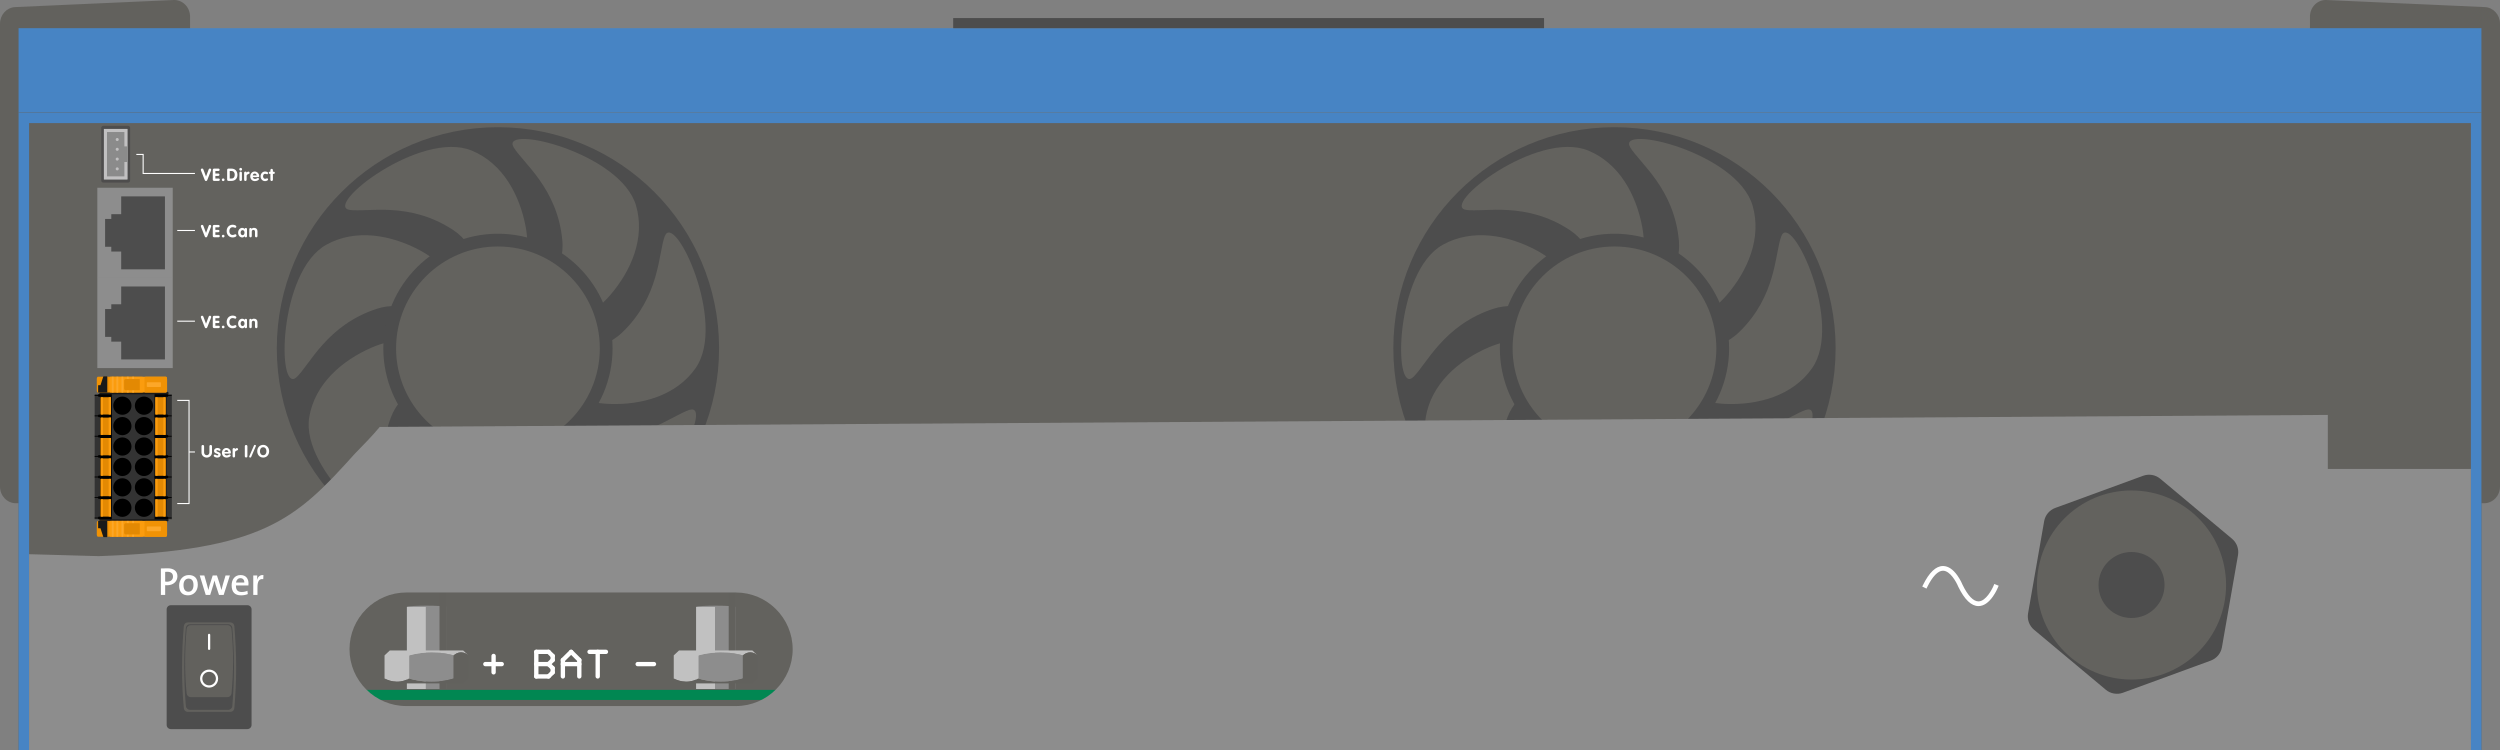<?xml version="1.0" encoding="UTF-8"?>
<!DOCTYPE svg PUBLIC "-//W3C//DTD SVG 1.1//EN" "http://www.w3.org/Graphics/SVG/1.1/DTD/svg11.dtd">
<!-- Creator: CorelDRAW 2021 (64-Bit) -->
<svg xmlns="http://www.w3.org/2000/svg" xml:space="preserve" width="176.33mm" height="52.923mm" version="1.1" style="shape-rendering:geometricPrecision; text-rendering:geometricPrecision; image-rendering:optimizeQuality; fill-rule:evenodd; clip-rule:evenodd"
viewBox="0 0 16902.09 5072.9"
 xmlns:xlink="http://www.w3.org/1999/xlink"
 xmlns:xodm="http://www.corel.com/coreldraw/odm/2003">
 <rect x="0" y="0" width="16902.09" height="5072.9" fill="#808080" stroke="none"/>
 <defs>
  <style type="text/css">
   <![CDATA[
    .fil16 {fill:black}
    .fil10 {fill:#1A1A1A}
    .fil15 {fill:#333333}
    .fil5 {fill:#4D4D4D}
    .fil20 {fill:#62615D}
    .fil4 {fill:#8D8D8D}
    .fil19 {fill:#C1C1C1}
    .fil14 {fill:#E38903}
    .fil11 {fill:#F09205}
    .fil12 {fill:#FB9C0E}
    .fil13 {fill:#FCA729}
    .fil18 {fill:#018752;fill-rule:nonzero}
    .fil1 {fill:#4784C4;fill-rule:nonzero}
    .fil3 {fill:#4D4D4D;fill-rule:nonzero}
    .fil6 {fill:#4E4D4D;fill-rule:nonzero}
    .fil0 {fill:#62615D;fill-rule:nonzero}
    .fil2 {fill:#63625E;fill-rule:nonzero}
    .fil7 {fill:#8B8B8B;fill-rule:nonzero}
    .fil21 {fill:#8D8D8D;fill-rule:nonzero}
    .fil8 {fill:#C1C0C1;fill-rule:nonzero}
    .fil9 {fill:white;fill-rule:nonzero}
    .fil17 {fill:white;fill-rule:nonzero}
    .fil22 {fill:white;fill-rule:nonzero}
   ]]>
  </style>
 </defs>
 <g id="__x0023_Layer_x0020_2">
  <g id="_2833627146320">
   <path class="fil0" d="M16799.55 47.9l-1070.68 -47.79c-60.89,-2.71 -111.66,48.22 -111.66,112.03l0 3178.02c0,61.92 47.95,112.12 107.1,112.12l1070.69 0c59.14,0 107.09,-50.2 107.09,-112.12l0 -3130.22c0,-60.07 -45.21,-109.47 -102.54,-112.03z"/>
   <path class="fil0" d="M102.54 47.9l1070.69 -47.79c60.88,-2.71 111.66,48.22 111.66,112.03l0 3178.02c0,61.92 -47.96,112.12 -107.1,112.12l-1070.69 0c-59.15,0 -107.1,-50.2 -107.1,-112.12l0 -3130.22c0,-60.07 45.21,-109.47 102.54,-112.03z"/>
  </g>
  <polygon class="fil1" points="16776.51,190.57 125.59,190.57 125.59,761.22 16776.51,761.22 "/>
  <g id="_2833627148240">
   <polygon class="fil2" points="16776.51,761.22 125.59,761.22 125.59,5072.9 16776.51,5072.9 "/>
   <path class="fil1" d="M16705.49 832.24l0 4169.64 -16508.88 0 0 -4169.64 16508.88 0zm71.02 -71.02l0 0 -16650.92 0 0 4311.68 16650.92 0 0 -4311.68z"/>
  </g>
  <g id="_2833627147904">
   <path class="fil3" d="M4861.67 2355.11c0,-825.75 -669.41,-1495.16 -1495.16,-1495.16 -825.76,0 -1495.17,669.41 -1495.17,1495.16 0,825.76 669.41,1495.16 1495.17,1495.16 825.75,0 1495.16,-669.4 1495.16,-1495.16z"/>
   <g>
    <path class="fil2" d="M3189.5 1018.07c209.95,86.4 323.91,299.7 364.49,515.24 59.85,317.99 -107.18,809.44 -195.26,823.92 -91.5,15.04 15.28,-597.38 -293.69,-801.36 -297.47,-196.39 -578.14,-119.67 -700.07,-136.61 -182.62,-25.36 477.84,-543.87 824.52,-401.19z"/>
   </g>
   <g>
    <path class="fil2" d="M2206.22 1654.59c198.46,-110.27 436.27,-66.38 630.08,36.29 285.93,151.46 566.02,588.46 522.43,666.35 -45.28,80.92 -457.52,-384.4 -809.64,-270.02 -339.01,110.13 -454.03,377.39 -543.29,462.16 -133.7,126.96 -127.3,-712.69 200.41,-894.79z"/>
   </g>
   <g>
    <path class="fil2" d="M2090.8 2820.21c37.52,-223.92 220.12,-382.48 421.22,-470 296.7,-129.12 812.99,-75.63 846.7,7.02 35.03,85.86 -585.8,118.04 -715.91,464.65 -125.27,333.71 11.97,590.27 22.6,712.91 15.9,183.69 -636.57,-344.83 -574.62,-714.58z"/>
   </g>
   <g>
    <path class="fil2" d="M2930.17 3637.2c-151.67,-168.94 -161.79,-410.57 -104.83,-622.36 84.04,-312.48 447.76,-682.78 533.39,-657.61 88.97,26.15 -272.95,531.59 -83.09,849.43 182.8,306.01 468.96,358.66 571.47,426.82 153.53,102.09 -666.5,282.69 -916.95,3.72z"/>
   </g>
   <g>
    <path class="fil2" d="M4092.25 3490.35c-226.65,13.25 -421.88,-129.49 -551.94,-306.07 -191.9,-260.53 -254.65,-775.78 -181.58,-827.04 75.92,-53.26 245.44,544.85 612.31,594.57 353.22,47.87 572.8,-143.02 690,-180.67 175.54,-56.38 -194.54,697.33 -568.79,719.22z"/>
   </g>
   <g>
    <path class="fil2" d="M4701.97 2490.23c-130.96,185.46 -364.27,249.1 -583.42,240.69 -323.34,-12.4 -765.3,-284.6 -759.82,-373.69 5.69,-92.56 579,147.82 846.62,-108.01 257.66,-246.31 245.32,-537.02 288.96,-652.11 65.36,-172.4 423.91,586.87 207.66,893.12z"/>
   </g>
   <g>
    <path class="fil2" d="M4300.22 1389.97c63.35,218.01 -32.36,440.1 -175.58,606.2 -211.3,245.06 -699.67,420.89 -765.91,361.06 -68.81,-62.16 476.57,-360.52 443.41,-729.25 -31.93,-355.02 -266.9,-526.63 -329.68,-632.51 -94.03,-158.59 723.15,34.49 827.75,394.5z"/>
   </g>
   <g>
    <path class="fil2" d="M4098.35 2355.11c0,-404.18 -327.66,-731.84 -731.84,-731.84 -404.19,0 -731.85,327.66 -731.85,731.84 0,404.19 327.66,731.84 731.85,731.84 404.18,0 731.84,-327.65 731.84,-731.84z"/>
    <path class="fil3" d="M3366.5 3130.08c-427.31,0 -774.96,-347.65 -774.96,-774.97 0,-427.31 347.65,-774.96 774.96,-774.96 427.32,0 774.97,347.65 774.97,774.96 0,427.32 -347.65,774.97 -774.97,774.97zm0 -1463.68l0 0c-379.76,0 -688.72,308.96 -688.72,688.72 0,379.77 308.96,688.73 688.72,688.73 379.77,0 688.73,-308.96 688.73,-688.73 0,-379.76 -308.96,-688.72 -688.73,-688.72z"/>
   </g>
  </g>
  <g id="_2833627153040">
   <path class="fil3" d="M12410.36 2355.11c0,-825.75 -669.4,-1495.16 -1495.16,-1495.16 -825.75,0 -1495.16,669.41 -1495.16,1495.16 0,825.76 669.41,1495.16 1495.16,1495.16 825.76,0 1495.16,-669.4 1495.16,-1495.16z"/>
   <g>
    <path class="fil2" d="M10738.21 1018.07c209.95,86.4 323.91,299.7 364.48,515.24 59.85,317.99 -107.18,809.44 -195.25,823.92 -91.5,15.04 15.27,-597.38 -293.7,-801.36 -297.47,-196.39 -578.14,-119.67 -700.06,-136.61 -182.62,-25.36 477.83,-543.87 824.52,-401.19z"/>
   </g>
   <g>
    <path class="fil2" d="M9754.92 1654.59c198.46,-110.27 436.27,-66.38 630.08,36.29 285.94,151.46 566.02,588.46 522.44,666.35 -45.29,80.92 -457.52,-384.4 -809.65,-270.02 -339.01,110.13 -454.03,377.39 -543.28,462.16 -133.7,126.96 -127.3,-712.69 200.4,-894.79z"/>
   </g>
   <g>
    <path class="fil2" d="M9639.51 2820.21c37.52,-223.92 220.11,-382.48 421.21,-470 296.7,-129.12 812.99,-75.63 846.71,7.02 35.03,85.86 -585.8,118.04 -715.91,464.65 -125.27,333.71 11.97,590.27 22.59,712.91 15.91,183.69 -636.57,-344.83 -574.61,-714.58z"/>
   </g>
   <g>
    <path class="fil2" d="M10478.87 3637.2c-151.67,-168.94 -161.8,-410.57 -104.84,-622.36 84.05,-312.48 447.77,-682.78 533.4,-657.61 88.96,26.15 -272.96,531.59 -83.09,849.43 182.8,306.01 468.96,358.66 571.46,426.82 153.54,102.09 -666.49,282.69 -916.94,3.72z"/>
   </g>
   <g>
    <path class="fil2" d="M11640.95 3490.35c-226.65,13.25 -421.87,-129.49 -551.94,-306.07 -191.9,-260.53 -254.64,-775.78 -181.57,-827.04 75.91,-53.26 245.43,544.85 612.3,594.57 353.22,47.87 572.81,-143.02 690,-180.67 175.55,-56.38 -194.53,697.33 -568.79,719.22z"/>
   </g>
   <g>
    <path class="fil2" d="M12250.68 2490.23c-130.96,185.46 -364.27,249.1 -583.43,240.69 -323.34,-12.4 -765.29,-284.6 -759.81,-373.69 5.69,-92.56 579,147.82 846.62,-108.01 257.66,-246.31 245.32,-537.02 288.95,-652.11 65.37,-172.4 423.92,586.87 207.67,893.12z"/>
   </g>
   <g>
    <path class="fil2" d="M11848.91 1389.97c63.35,218.01 -32.36,440.1 -175.58,606.2 -211.29,245.06 -699.66,420.89 -765.9,361.06 -68.81,-62.16 476.57,-360.52 443.4,-729.25 -31.92,-355.02 -266.9,-526.63 -329.67,-632.51 -94.03,-158.59 723.14,34.49 827.74,394.5z"/>
   </g>
   <g>
    <path class="fil2" d="M11647.04 2355.11c0,-404.18 -327.65,-731.84 -731.84,-731.84 -404.18,0 -731.84,327.66 -731.84,731.84 0,404.19 327.66,731.84 731.84,731.84 404.19,0 731.84,-327.65 731.84,-731.84z"/>
    <path class="fil3" d="M10915.2 3130.08c-427.32,0 -774.97,-347.65 -774.97,-774.97 0,-427.31 347.65,-774.96 774.97,-774.96 427.32,0 774.97,347.65 774.97,774.96 0,427.32 -347.65,774.97 -774.97,774.97zm0 -1463.68l0 0c-379.77,0 -688.73,308.96 -688.73,688.72 0,379.77 308.96,688.73 688.73,688.73 379.77,0 688.73,-308.96 688.73,-688.73 0,-379.76 -308.96,-688.72 -688.73,-688.72z"/>
   </g>
  </g>
  <polygon class="fil3" points="10439.03,190.57 6444.33,190.57 6444.33,122.09 10439.03,122.09 "/>
  <g id="_2833627157216">
   <g>
    <g>
     <polygon class="fil4" points="657.97,1878.44 1167.78,1878.44 1167.78,2488.5 657.97,2488.5 "/>
     <polygon class="fil5" points="819.38,2057.14 752.39,2057.14 752.39,2089.35 710.53,2089.35 710.53,2277.59 752.39,2277.59 752.39,2309.79 819.38,2309.79 819.38,2430.07 1115.21,2430.07 1115.21,1936.86 819.38,1936.86 "/>
    </g>
    <g>
     <polygon class="fil4" points="657.97,1269.27 1167.78,1269.27 1167.78,1879.32 657.97,1879.32 "/>
     <polygon class="fil5" points="819.38,1447.96 752.39,1447.96 752.39,1480.17 710.53,1480.17 710.53,1668.42 752.39,1668.42 752.39,1700.63 819.38,1700.63 819.38,1820.9 1115.21,1820.9 1115.21,1327.68 819.38,1327.68 "/>
    </g>
   </g>
   <g>
    <path class="fil6" d="M684.34 1220.15l0 -355.37c0,-7.89 6.4,-14.29 14.3,-14.29l167.01 0c7.89,0 14.29,6.4 14.29,14.29l0 355.37c0,7.9 -6.4,14.3 -14.29,14.3l-167.01 0c-7.9,0 -14.3,-6.4 -14.3,-14.3z"/>
    <g>
     <g>
      <polygon class="fil7" points="702.55,1213.19 702.55,871.75 861.73,871.75 861.73,1213.19 "/>
      <path class="fil8" d="M840.96 1192.42l-117.65 0 0 -299.91 117.65 0 0 299.91zm20.77 20.76l0 0 0 -341.43 -159.19 0 0 341.43 159.19 0z"/>
     </g>
     <polygon class="fil7" points="827.12,1095.25 827.12,989.7 861.73,989.7 861.73,1095.25 "/>
     <g>
      <path class="fil8" d="M792.52 953.65c-5.73,0 -10.38,-4.65 -10.38,-10.38 0,-5.73 4.65,-10.38 10.38,-10.38 5.73,0 10.38,4.65 10.38,10.38 0,5.73 -4.65,10.38 -10.38,10.38z"/>
      <path class="fil8" d="M792.52 1019.79c-5.73,0 -10.38,-4.65 -10.38,-10.39 0,-5.73 4.65,-10.38 10.38,-10.38 5.73,0 10.38,4.65 10.38,10.38 0,5.74 -4.65,10.39 -10.38,10.39z"/>
      <path class="fil8" d="M792.52 1085.92c-5.73,0 -10.38,-4.65 -10.38,-10.38 0,-5.73 4.65,-10.38 10.38,-10.38 5.73,0 10.38,4.65 10.38,10.38 0,5.73 -4.65,10.38 -10.38,10.38z"/>
      <path class="fil8" d="M792.52 1152.05c-5.73,0 -10.38,-4.65 -10.38,-10.38 0,-5.73 4.65,-10.38 10.38,-10.38 5.73,0 10.38,4.65 10.38,10.38 0,5.73 -4.65,10.38 -10.38,10.38z"/>
     </g>
    </g>
   </g>
   <g>
    <g>
     <path class="fil9" d="M1358.59 1151.91c-0.59,-1.51 -0.83,-2.68 -0.83,-4.32 0,-4.91 4.33,-8.41 9.01,-8.41 3.97,0 6.42,2.55 7.95,5.72l18.14 48.64 18.12 -48.64c1.5,-3.17 3.97,-5.72 7.95,-5.72 4.67,0 8.99,3.5 8.99,8.41 0,1.64 -0.23,2.81 -0.81,4.32l-25.59 65.12c-1.53,3.74 -3.52,6.78 -8.65,6.78 -5.17,0 -7.14,-3.04 -8.67,-6.78l-25.58 -65.12z"/>
     <path class="fil9" d="M1438.52 1150.05c0,-5.85 2.93,-10.18 9.12,-10.18l29.01 0c5.61,0 8.3,3.98 8.3,8.07 0,3.98 -2.8,8.07 -8.3,8.07l-20.57 0 0 17.06 19.16 0c5.73,0 8.54,3.98 8.54,8.07 0,3.96 -2.91,8.05 -8.54,8.05l-19.16 0 0 17.78 21.62 0c5.63,0 8.31,3.97 8.31,8.06 0,3.98 -2.81,8.07 -8.31,8.07l-30.15 0c-5.17,0 -9.02,-3.5 -9.02,-8.77l0 -64.29z"/>
     <path class="fil9" d="M1508.89 1206.27c5.01,0 9.11,4.09 9.11,9.12 0,5.03 -4.09,9.12 -9.11,9.12 -5.02,0 -9.12,-4.08 -9.12,-9.12 0,-5.02 4.09,-9.12 9.12,-9.12z"/>
     <path class="fil9" d="M1535.66 1148.88c0,-5.39 3.75,-9 9.01,-9l19.4 0c26.19,0 41.15,16.83 41.15,42.79 0,24.55 -15.9,40.43 -39.98,40.43l-20.35 0c-3.85,0 -9.23,-2.09 -9.23,-8.77l0 -65.45zm17.54 58.1l0 0 11.81 0c15.07,0 21.97,-11.1 21.97,-25.13 0,-14.97 -7.01,-25.84 -23.15,-25.84l-10.63 0 0 50.98z"/>
     <path class="fil9" d="M1636.63 1144.19c0,5.26 -4.2,9.72 -9.45,9.72 -5.04,0 -9.48,-4.56 -9.48,-9.72 0,-4.79 4.44,-9.24 9.48,-9.24 5.01,0 9.45,4.33 9.45,9.24zm-17.88 25.37l0 0c0,-5.61 3.52,-9.35 8.43,-9.35 4.9,0 8.41,3.74 8.41,9.35l0 44.89c0,5.63 -3.51,9.35 -8.41,9.35 -4.91,0 -8.43,-3.72 -8.43,-9.35l0 -44.89z"/>
     <path class="fil9" d="M1650.54 1168.63c0,-5.61 4.44,-8.43 8.65,-8.43 4.46,0 8.18,1.65 8.18,7.02l0.24 0c3.15,-4.68 6.56,-7.02 11.81,-7.02 4.1,0 8.2,2.91 8.2,9 0,5.51 -5.04,5.85 -10.06,8.19 -5.03,2.34 -10.18,4.55 -10.18,11.23l0 25.83c0,5.61 -3.5,9.35 -8.41,9.35 -4.91,0 -8.42,-3.74 -8.42,-9.35l0 -45.83z"/>
     <path class="fil9" d="M1709.1 1197.63c1.17,8.29 8.07,12.14 15.9,12.14 8.65,0 14.62,-6.78 19.05,-6.78 3.63,0 6.92,3.61 6.92,7.25 0,7.25 -14.97,14.26 -27.48,14.26 -18.94,0 -31.57,-13.8 -31.57,-32.39 0,-17.06 12.39,-32.6 30.17,-32.6 18.25,0 30.28,16.6 30.28,30.64 0,5.01 -2.21,7.48 -7.36,7.48l-35.9 0zm26.42 -11.23l0 0c-0.92,-7.35 -5.59,-12.86 -13.44,-12.86 -7.48,0 -12.51,5.74 -13.32,12.86l26.76 0z"/>
     <path class="fil9" d="M1806.02 1178.22c-4.22,0 -7.95,-3.27 -13.32,-3.27 -9.6,0 -14.15,8.52 -14.15,17.17 0,8.31 5.02,16.96 14.15,16.96 4.22,0 10.52,-3.5 12.49,-3.5 4,0 7.26,3.4 7.26,7.36 0,8.65 -14.49,11.57 -20.58,11.57 -18.12,0 -30.16,-14.85 -30.16,-32.39 0,-17.06 12.38,-32.6 30.16,-32.6 6.68,0 20.58,2.44 20.58,10.63 0,3.51 -2.46,8.07 -6.42,8.07z"/>
     <path class="fil9" d="M1828.2 1175.65l-3.74 0c-4.55,0 -7.36,-2.81 -7.36,-7.37 0,-4.2 3.16,-7.36 7.36,-7.36l3.74 0 0 -10.06c0,-5.6 3.52,-9.36 8.43,-9.36 4.91,0 8.41,3.76 8.41,9.36l0 10.06 4.81 0c4.32,0 8.05,1.97 8.05,7.36 0,5.26 -3.73,7.37 -8.05,7.37l-4.81 0 0 38.81c0,5.61 -3.5,9.35 -8.41,9.35 -4.91,0 -8.43,-3.74 -8.43,-9.35l0 -38.81z"/>
     <path class="fil9" d="M1358.58 1532.84c-0.59,-1.51 -0.83,-2.68 -0.83,-4.33 0,-4.91 4.33,-8.41 9.01,-8.41 3.97,0 6.43,2.56 7.95,5.72l18.14 48.65 18.12 -48.65c1.5,-3.16 3.97,-5.72 7.95,-5.72 4.67,0 9,3.5 9,8.41 0,1.65 -0.24,2.82 -0.81,4.33l-25.6 65.11c-1.53,3.74 -3.52,6.78 -8.65,6.78 -5.16,0 -7.14,-3.04 -8.67,-6.78l-25.58 -65.11z"/>
     <path class="fil9" d="M1438.52 1530.97c0,-5.85 2.92,-10.18 9.11,-10.18l29.01 0c5.61,0 8.31,3.98 8.31,8.07 0,3.98 -2.8,8.07 -8.31,8.07l-20.57 0 0 17.06 19.16 0c5.73,0 8.55,3.98 8.55,8.07 0,3.97 -2.92,8.06 -8.55,8.06l-19.16 0 0 17.78 21.62 0c5.62,0 8.31,3.96 8.31,8.05 0,3.98 -2.82,8.07 -8.31,8.07l-30.16 0c-5.16,0 -9.01,-3.5 -9.01,-8.77l0 -64.29z"/>
     <path class="fil9" d="M1508.88 1587.21c5.02,0 9.11,4.08 9.11,9.11 0,5.03 -4.08,9.13 -9.11,9.13 -5.02,0 -9.11,-4.09 -9.11,-9.13 0,-5.02 4.08,-9.11 9.11,-9.11z"/>
     <path class="fil9" d="M1572.59 1519.4c8.53,0 25.13,2.8 25.13,13.08 0,4.21 -2.92,7.83 -7.25,7.83 -4.78,0 -8.07,-4.09 -17.89,-4.09 -14.49,0 -21.97,12.28 -21.97,26.54 0,13.91 7.6,25.84 21.97,25.84 9.82,0 13.79,-4.92 18.59,-4.92 5.26,0 7.72,5.25 7.72,7.96 0,11.22 -17.66,13.79 -26.3,13.79 -23.72,0 -40.2,-18.83 -40.2,-43.02 0,-24.33 16.36,-43.02 40.2,-43.02z"/>
     <path class="fil9" d="M1669.97 1593.76c0,4.32 0,10.98 -8.07,10.98 -4.91,0 -6.89,-2.7 -8.05,-7.13 -4.33,5.13 -9.6,7.83 -16.03,7.83 -15.79,0 -27.84,-13.44 -27.84,-32.39 0,-18.47 12.39,-32.6 27.84,-32.6 6.18,0 12.27,2.43 16.03,7.71 0.46,-4.11 3.96,-7.02 8.05,-7.02 8.07,0 8.07,6.66 8.07,10.99l0 41.62zm-29.82 -3.75l0 0c8.77,0 12.99,-8.89 12.99,-16.96 0,-8.05 -4.08,-17.18 -12.99,-17.18 -9.22,0 -13.31,9.13 -13.31,17.18 0,8.07 4.21,16.96 13.31,16.96z"/>
     <path class="fil9" d="M1685.38 1550.5c0,-5.61 3.52,-9.36 8.43,-9.36 4.31,0 7.12,2.34 7.7,6.19 3.29,-4.55 8.31,-6.89 16.27,-6.89 13.2,0 23.02,8.43 23.02,22.68l0 32.26c0,5.62 -3.51,9.35 -8.42,9.35 -4.91,0 -8.43,-3.73 -8.43,-9.35l0 -29.35c0,-7.82 -4.89,-11.58 -10.98,-11.58 -6.9,0 -10.76,5.05 -10.76,11.58l0 29.35c0,5.62 -3.51,9.35 -8.41,9.35 -4.91,0 -8.43,-3.73 -8.43,-9.35l0 -44.89z"/>
     <path class="fil9" d="M1358.58 2147.07c-0.59,-1.51 -0.83,-2.68 -0.83,-4.33 0,-4.9 4.33,-8.41 9.01,-8.41 3.97,0 6.43,2.56 7.95,5.72l18.14 48.65 18.12 -48.65c1.5,-3.16 3.97,-5.72 7.95,-5.72 4.67,0 9,3.51 9,8.41 0,1.65 -0.24,2.82 -0.81,4.33l-25.6 65.11c-1.53,3.75 -3.52,6.78 -8.65,6.78 -5.16,0 -7.14,-3.03 -8.67,-6.78l-25.58 -65.11z"/>
     <path class="fil9" d="M1438.52 2145.2c0,-5.85 2.92,-10.17 9.11,-10.17l29.01 0c5.61,0 8.31,3.98 8.31,8.06 0,3.99 -2.8,8.07 -8.31,8.07l-20.57 0 0 17.07 19.16 0c5.73,0 8.55,3.98 8.55,8.07 0,3.96 -2.92,8.05 -8.55,8.05l-19.16 0 0 17.78 21.62 0c5.62,0 8.31,3.97 8.31,8.06 0,3.98 -2.82,8.06 -8.31,8.06l-30.16 0c-5.16,0 -9.01,-3.5 -9.01,-8.77l0 -64.29z"/>
     <path class="fil9" d="M1508.88 2201.44c5.02,0 9.11,4.09 9.11,9.11 0,5.03 -4.08,9.13 -9.11,9.13 -5.02,0 -9.11,-4.09 -9.11,-9.13 0,-5.01 4.08,-9.11 9.11,-9.11z"/>
     <path class="fil9" d="M1572.59 2133.63c8.53,0 25.13,2.8 25.13,13.09 0,4.2 -2.92,7.82 -7.25,7.82 -4.78,0 -8.07,-4.08 -17.89,-4.08 -14.49,0 -21.97,12.27 -21.97,26.54 0,13.9 7.6,25.83 21.97,25.83 9.82,0 13.79,-4.92 18.59,-4.92 5.26,0 7.72,5.25 7.72,7.96 0,11.22 -17.66,13.79 -26.3,13.79 -23.72,0 -40.2,-18.83 -40.2,-43.02 0,-24.32 16.36,-43.02 40.2,-43.02z"/>
     <path class="fil9" d="M1669.97 2208c0,4.31 0,10.98 -8.07,10.98 -4.91,0 -6.89,-2.7 -8.05,-7.13 -4.33,5.14 -9.6,7.83 -16.03,7.83 -15.79,0 -27.84,-13.44 -27.84,-32.39 0,-18.47 12.39,-32.6 27.84,-32.6 6.18,0 12.27,2.43 16.03,7.71 0.46,-4.1 3.96,-7.02 8.05,-7.02 8.07,0 8.07,6.66 8.07,10.99l0 41.63zm-29.82 -3.76l0 0c8.77,0 12.99,-8.89 12.99,-16.96 0,-8.05 -4.08,-17.18 -12.99,-17.18 -9.22,0 -13.31,9.13 -13.31,17.18 0,8.07 4.21,16.96 13.31,16.96z"/>
     <path class="fil9" d="M1685.38 2164.73c0,-5.61 3.52,-9.35 8.43,-9.35 4.31,0 7.12,2.33 7.7,6.18 3.29,-4.55 8.31,-6.89 16.27,-6.89 13.2,0 23.02,8.43 23.02,22.68l0 32.26c0,5.63 -3.51,9.35 -8.42,9.35 -4.91,0 -8.43,-3.72 -8.43,-9.35l0 -29.35c0,-7.82 -4.89,-11.57 -10.98,-11.57 -6.9,0 -10.76,5.04 -10.76,11.57l0 29.35c0,5.63 -3.51,9.35 -8.41,9.35 -4.91,0 -8.43,-3.72 -8.43,-9.35l0 -44.89z"/>
     <path class="fil9" d="M1362.32 3017.45c0,-5.86 3.76,-9.12 8.77,-9.12 5.02,0 8.76,3.26 8.76,9.12l0 40.8c0,10.75 6.9,19.29 18.01,19.29 10.64,0 17.9,-9 17.9,-19.29l0 -40.8c0,-5.86 3.72,-9.12 8.75,-9.12 5.03,0 8.78,3.26 8.78,9.12l0 41.74c0,19.64 -16.14,34.49 -35.43,34.49 -19.52,0 -35.54,-14.61 -35.54,-34.49l0 -41.74z"/>
     <path class="fil9" d="M1483.89 3048.31c-3.16,0 -9.6,-4.92 -15.08,-4.92 -3.05,0 -5.72,1.42 -5.72,4.68 0,7.85 29.24,6.67 29.24,25.84 0,11.23 -9.48,19.77 -23.97,19.77 -9.48,0 -23.5,-5.39 -23.5,-12.97 0,-2.58 2.57,-7.5 7.24,-7.5 6.56,0 9.48,5.73 17.44,5.73 5.15,0 6.64,-1.63 6.64,-4.79 0,-7.72 -29.23,-6.55 -29.23,-25.84 0,-11.68 9.48,-19.62 22.8,-19.62 8.31,0 21.05,3.85 21.05,12.14 0,3.85 -2.92,7.48 -6.9,7.48z"/>
     <path class="fil9" d="M1517.66 3066.79c1.17,8.3 8.07,12.14 15.89,12.14 8.65,0 14.63,-6.77 19.06,-6.77 3.62,0 6.91,3.61 6.91,7.24 0,7.26 -14.97,14.27 -27.48,14.27 -18.93,0 -31.57,-13.81 -31.57,-32.4 0,-17.06 12.4,-32.6 30.18,-32.6 18.24,0 30.28,16.6 30.28,30.64 0,5.02 -2.22,7.48 -7.37,7.48l-35.89 0zm26.42 -11.23l0 0c-0.93,-7.34 -5.6,-12.85 -13.44,-12.85 -7.49,0 -12.52,5.73 -13.33,12.85l26.77 0z"/>
     <path class="fil9" d="M1572.48 3037.79c0,-5.61 4.44,-8.42 8.65,-8.42 4.46,0 8.19,1.64 8.19,7.02l0.23 0c3.15,-4.69 6.56,-7.02 11.81,-7.02 4.11,0 8.2,2.9 8.2,8.99 0,5.51 -5.04,5.85 -10.06,8.19 -5.03,2.35 -10.17,4.55 -10.17,11.23l0 25.83c0,5.62 -3.51,9.36 -8.41,9.36 -4.91,0 -8.43,-3.74 -8.43,-9.36l0 -45.83z"/>
     <path class="fil9" d="M1655.11 3017.45c0,-5.86 3.75,-9.12 8.77,-9.12 5.01,0 8.77,3.26 8.77,9.12l0 66.41c0,5.85 -3.76,9.11 -8.77,9.11 -5.02,0 -8.77,-3.26 -8.77,-9.11l0 -66.41z"/>
     <path class="fil9" d="M1716.94 3011.96c1.05,-2.59 2.82,-4.33 6.56,-4.33 3.85,0 6.9,2.81 6.9,6.42 0,0.36 -0.35,1.65 -1.05,3.28l-31.1 72.02c-1.17,2.56 -2.8,4.32 -6.56,4.32 -3.85,0 -7.01,-2.8 -7.01,-6.43 0,-0.35 0.35,-1.63 1.05,-3.27l31.2 -72.01z"/>
     <path class="fil9" d="M1739.16 3050.64c0,-24.31 16.36,-43.02 40.22,-43.02 23.48,0 40.21,19.31 40.21,43.02 0,24.2 -16.25,43.03 -40.21,43.03 -23.75,0 -40.22,-18.83 -40.22,-43.03zm62.19 0l0 0c0,-14.15 -7.35,-26.88 -21.97,-26.88 -14.63,0 -21.99,12.73 -21.99,26.88 0,14.26 7.14,26.89 21.99,26.89 14.84,0 21.97,-12.62 21.97,-26.89z"/>
     <polygon class="fil9" points="1317.92,1176.4 964.16,1176.4 964.16,1047.67 921.69,1047.67 921.69,1040.48 971.35,1040.48 971.35,1169.2 1317.92,1169.2 "/>
     <polygon class="fil9" points="1317.92,1561.87 1198.37,1561.87 1198.37,1554.67 1317.92,1554.67 "/>
     <polygon class="fil9" points="1317.92,2175.04 1198.37,2175.04 1198.37,2167.84 1317.92,2167.84 "/>
     <polygon class="fil9" points="1281.65,3407.99 1198.37,3407.99 1198.37,3400.8 1274.47,3400.8 1274.47,2710.62 1198.37,2710.62 1198.37,2703.43 1281.65,2703.43 "/>
     <polygon class="fil9" points="1317.92,3059.3 1278.06,3059.3 1278.06,3052.11 1317.92,3052.11 "/>
    </g>
   </g>
   <g>
    <rect class="fil10" transform="matrix(5.20721E-15 -0.197 0.203 5.37755E-15 671.891 3524.64)" width="4443.04" height="2301.57" rx="28.76" ry="28.76"/>
    <g>
     <g>
      <rect class="fil11" transform="matrix(4.03431E-15 -0.152 0.075 1.98419E-15 654.383 2654.01)" width="703.78" height="4203.69" rx="98.97" ry="98.97"/>
      <g>
       <rect class="fil12" transform="matrix(4.03429E-15 -0.152 0.093 2.47016E-15 738.498 2654.01)" width="703.78" height="4203.69" rx="98.97" ry="98.97"/>
       <rect class="fil11" transform="matrix(5.17696E-15 -0.195 0.083 2.19998E-15 976.769 2654.01)" width="548.44" height="1838.71" rx="78.97" ry="78.97"/>
       <rect class="fil13" transform="matrix(5.17704E-15 -0.195 0.007 1.88291E-16 786.936 2654.02)" width="548.44" height="1838.71" rx="78.97" ry="78.97"/>
       <rect class="fil13" transform="matrix(5.17704E-15 -0.195 0.007 1.88291E-16 755.527 2654.02)" width="548.44" height="1838.71" rx="78.97" ry="78.97"/>
       <rect class="fil13" transform="matrix(5.17704E-15 -0.195 0.007 1.88291E-16 821.156 2654.02)" width="548.44" height="1838.71" rx="78.97" ry="78.97"/>
       <rect class="fil13" transform="matrix(5.17704E-15 -0.195 0.007 1.88291E-16 857.638 2654.02)" width="548.44" height="1838.71" rx="78.97" ry="78.97"/>
       <rect class="fil13" transform="matrix(5.17704E-15 -0.195 0.007 1.88291E-16 893.408 2654.02)" width="548.44" height="1838.71" rx="78.97" ry="78.97"/>
       <path class="fil14" d="M839.27 2627.59l0 -54.37c0,-5.95 4.86,-10.81 10.81,-10.81l92.27 0c1.47,0 2.66,1.2 2.66,2.66l0 70.67c0,1.46 -1.2,2.66 -2.66,2.66l-92.27 0c-5.95,0 -10.81,-4.86 -10.81,-10.81z"/>
       <rect class="fil13" transform="matrix(1.53426E-15 -0.058 0.052 1.37849E-15 992.563 2616.3)" width="548.44" height="1838.71" rx="78.97" ry="78.97"/>
      </g>
      <path class="fil10" d="M663.43 2654.02l0 -47.55c0,-1.22 0.63,-2.21 1.42,-2.21l14.41 0 18.25 -55.78c0.69,-2.11 1.25,-4.3 2.76,-4.3l22.45 0c1.51,0 2.76,1.94 2.76,4.3l-0.25 105.55 -61.8 0z"/>
     </g>
     <g>
      <rect class="fil11" transform="matrix(-4.03431E-15 0.152 0.075 1.98419E-15 654.383 3521.71)" width="703.78" height="4203.69" rx="98.97" ry="98.97"/>
      <rect class="fil12" transform="matrix(-4.03429E-15 0.152 0.093 2.47016E-15 738.498 3521.71)" width="703.78" height="4203.69" rx="98.97" ry="98.97"/>
      <rect class="fil11" transform="matrix(-5.17696E-15 0.195 0.083 2.19998E-15 976.769 3521.71)" width="548.44" height="1838.71" rx="78.97" ry="78.97"/>
      <rect class="fil13" transform="matrix(-5.17704E-15 0.195 0.007 1.88291E-16 786.936 3521.71)" width="548.44" height="1838.71" rx="78.97" ry="78.97"/>
      <rect class="fil13" transform="matrix(-5.17704E-15 0.195 0.007 1.88291E-16 755.527 3521.71)" width="548.44" height="1838.71" rx="78.97" ry="78.97"/>
      <rect class="fil13" transform="matrix(-5.17704E-15 0.195 0.007 1.88291E-16 821.156 3521.71)" width="548.44" height="1838.71" rx="78.97" ry="78.97"/>
      <rect class="fil13" transform="matrix(-5.17704E-15 0.195 0.007 1.88291E-16 857.638 3521.71)" width="548.44" height="1838.71" rx="78.97" ry="78.97"/>
      <rect class="fil13" transform="matrix(-5.17704E-15 0.195 0.007 1.88291E-16 893.408 3521.71)" width="548.44" height="1838.71" rx="78.97" ry="78.97"/>
      <path class="fil14" d="M839.27 3548.13l0 54.37c0,5.95 4.86,10.81 10.81,10.81l92.27 0c1.47,0 2.66,-1.2 2.66,-2.66l0 -70.66c0,-1.47 -1.2,-2.66 -2.66,-2.66l-92.27 0c-5.95,0 -10.81,4.86 -10.81,10.81z"/>
      <rect class="fil13" transform="matrix(-1.53426E-15 0.058 0.052 1.37849E-15 992.563 3559.43)" width="548.44" height="1838.71" rx="78.97" ry="78.97"/>
      <path class="fil10" d="M663.43 3521.7l0 47.55c0,1.22 0.63,2.21 1.42,2.21l14.41 0 18.25 55.78c0.69,2.11 1.25,4.3 2.76,4.3l22.45 0c1.51,0 2.76,-1.94 2.76,-4.3l-0.25 -105.55 -61.8 0z"/>
     </g>
    </g>
    <rect class="fil15" transform="matrix(5.72448E-15 -0.216 3.919 1.03783E-13 640.041 3510.64)" width="3912.02" height="133.15" rx="1.05" ry="1.05"/>
    <g>
     <polygon class="fil16" points="1133.42,2940.59 1044.78,2940.59 1044.78,2958.22 1133.42,2958.22 1139.21,2952.42 1160.48,2952.42 1160.48,2946.38 1139.21,2946.38 "/>
     <polygon class="fil16" points="1133.42,2802.83 1044.78,2802.83 1044.78,2820.46 1133.42,2820.46 1139.21,2814.67 1160.48,2814.67 1160.48,2808.63 1139.21,2808.63 "/>
     <polygon class="fil16" points="1133.42,2665.07 1044.78,2665.07 1044.78,2682.71 1133.42,2682.71 1139.21,2676.91 1160.48,2676.91 1160.48,2670.87 1139.21,2670.87 "/>
     <polygon class="fil16" points="1133.42,3355.13 1044.78,3355.13 1044.78,3372.76 1133.42,3372.76 1139.21,3366.97 1160.48,3366.97 1160.48,3360.93 1139.21,3360.93 "/>
     <polygon class="fil16" points="1133.42,3216.01 1044.78,3216.01 1044.78,3233.65 1133.42,3233.65 1139.21,3227.85 1160.48,3227.85 1160.48,3221.81 1139.21,3221.81 "/>
     <polygon class="fil16" points="1133.42,3076.91 1044.78,3076.91 1044.78,3094.54 1133.42,3094.54 1139.21,3088.75 1160.48,3088.75 1160.48,3082.7 1139.21,3082.7 "/>
     <polygon class="fil16" points="1133.42,3493.01 1044.78,3493.01 1044.78,3510.64 1133.42,3510.64 1139.21,3504.85 1160.48,3504.85 1160.48,3498.81 1139.21,3498.81 "/>
     <rect class="fil16" transform="matrix(5.9391E-15 -0.224 0.23 6.08473E-15 1044.78 3493.02)" width="3622.73" height="347.14"/>
     <rect class="fil14" transform="matrix(7.93932E-16 -0.03 0.523 1.38411E-14 1050.24 3492.73)" width="3912.02" height="133.15" rx="8.22" ry="8.22"/>
     <rect class="fil12" transform="matrix(7.93932E-16 -0.03 0.117 3.08563E-15 1104.31 3492.73)" width="3912.02" height="133.15" rx="36.9" ry="36.9"/>
     <rect class="fil12" transform="matrix(7.93932E-16 -0.03 0.117 3.08563E-15 1050.24 3492.73)" width="3912.02" height="133.15" rx="36.9" ry="36.9"/>
     <rect class="fil14" transform="matrix(7.93932E-16 -0.03 0.523 1.38411E-14 1050.24 3354.7)" width="3912.02" height="133.15" rx="8.22" ry="8.22"/>
     <rect class="fil12" transform="matrix(7.93932E-16 -0.03 0.117 3.08563E-15 1104.31 3354.7)" width="3912.02" height="133.15" rx="36.9" ry="36.9"/>
     <rect class="fil12" transform="matrix(7.93932E-16 -0.03 0.117 3.08563E-15 1050.24 3354.7)" width="3912.02" height="133.15" rx="36.9" ry="36.9"/>
     <rect class="fil14" transform="matrix(7.93932E-16 -0.03 0.523 1.38411E-14 1050.24 3216.66)" width="3912.02" height="133.15" rx="8.22" ry="8.22"/>
     <rect class="fil12" transform="matrix(7.93932E-16 -0.03 0.117 3.08563E-15 1104.31 3216.66)" width="3912.02" height="133.15" rx="36.9" ry="36.9"/>
     <rect class="fil12" transform="matrix(7.93932E-16 -0.03 0.117 3.08563E-15 1050.24 3216.66)" width="3912.02" height="133.15" rx="36.9" ry="36.9"/>
     <rect class="fil14" transform="matrix(7.93932E-16 -0.03 0.523 1.38411E-14 1050.24 3078.63)" width="3912.02" height="133.15" rx="8.22" ry="8.22"/>
     <rect class="fil12" transform="matrix(7.93932E-16 -0.03 0.117 3.08563E-15 1104.31 3078.63)" width="3912.02" height="133.15" rx="36.9" ry="36.9"/>
     <rect class="fil12" transform="matrix(7.93932E-16 -0.03 0.117 3.08563E-15 1050.24 3078.63)" width="3912.02" height="133.15" rx="36.9" ry="36.9"/>
     <rect class="fil14" transform="matrix(7.93932E-16 -0.03 0.523 1.38411E-14 1050.24 2940.59)" width="3912.02" height="133.15" rx="8.22" ry="8.22"/>
     <rect class="fil12" transform="matrix(7.93932E-16 -0.03 0.117 3.08563E-15 1104.31 2940.59)" width="3912.02" height="133.15" rx="36.9" ry="36.9"/>
     <rect class="fil12" transform="matrix(7.93932E-16 -0.03 0.117 3.08563E-15 1050.24 2940.59)" width="3912.02" height="133.15" rx="36.9" ry="36.9"/>
     <rect class="fil14" transform="matrix(7.93932E-16 -0.03 0.523 1.38411E-14 1050.24 2802.55)" width="3912.02" height="133.15" rx="8.22" ry="8.22"/>
     <rect class="fil12" transform="matrix(7.93932E-16 -0.03 0.117 3.08563E-15 1104.31 2802.55)" width="3912.02" height="133.15" rx="36.9" ry="36.9"/>
     <rect class="fil12" transform="matrix(7.93932E-16 -0.03 0.117 3.08563E-15 1050.24 2802.55)" width="3912.02" height="133.15" rx="36.9" ry="36.9"/>
    </g>
    <g>
     <polygon class="fil16" points="667.1,2940.59 755.74,2940.59 755.74,2958.22 667.1,2958.22 661.3,2952.42 640.04,2952.42 640.04,2946.38 661.3,2946.38 "/>
     <polygon class="fil16" points="667.1,2802.83 755.74,2802.83 755.74,2820.46 667.1,2820.46 661.3,2814.67 640.04,2814.67 640.04,2808.63 661.3,2808.63 "/>
     <polygon class="fil16" points="667.1,2665.07 755.74,2665.07 755.74,2682.71 667.1,2682.71 661.3,2676.91 640.04,2676.91 640.04,2670.87 661.3,2670.87 "/>
     <polygon class="fil16" points="667.1,3355.13 755.74,3355.13 755.74,3372.76 667.1,3372.76 661.3,3366.97 640.04,3366.97 640.04,3360.93 661.3,3360.93 "/>
     <polygon class="fil16" points="667.1,3216.01 755.74,3216.01 755.74,3233.65 667.1,3233.65 661.3,3227.85 640.04,3227.85 640.04,3221.81 661.3,3221.81 "/>
     <polygon class="fil16" points="667.1,3076.91 755.74,3076.91 755.74,3094.54 667.1,3094.54 661.3,3088.75 640.04,3088.75 640.04,3082.7 661.3,3082.7 "/>
     <polygon class="fil16" points="667.1,3493.01 755.74,3493.01 755.74,3510.64 667.1,3510.64 661.3,3504.85 640.04,3504.85 640.04,3498.81 661.3,3498.81 "/>
     <rect class="fil16" transform="matrix(5.9391E-15 -0.224 -0.23 -6.08473E-15 755.741 3493.02)" width="3622.73" height="347.14"/>
     <rect class="fil14" transform="matrix(7.93932E-16 -0.03 -0.523 -1.38411E-14 750.275 3492.73)" width="3912.02" height="133.15" rx="8.22" ry="8.22"/>
     <rect class="fil12" transform="matrix(7.93932E-16 -0.03 -0.117 -3.08563E-15 696.204 3492.73)" width="3912.02" height="133.15" rx="36.9" ry="36.9"/>
     <rect class="fil12" transform="matrix(7.93932E-16 -0.03 -0.117 -3.08563E-15 750.277 3492.73)" width="3912.02" height="133.15" rx="36.9" ry="36.9"/>
     <rect class="fil14" transform="matrix(7.93932E-16 -0.03 -0.523 -1.38411E-14 750.275 3354.7)" width="3912.02" height="133.15" rx="8.22" ry="8.22"/>
     <rect class="fil12" transform="matrix(7.93932E-16 -0.03 -0.117 -3.08563E-15 696.204 3354.7)" width="3912.02" height="133.15" rx="36.9" ry="36.9"/>
     <rect class="fil12" transform="matrix(7.93932E-16 -0.03 -0.117 -3.08563E-15 750.277 3354.7)" width="3912.02" height="133.15" rx="36.9" ry="36.9"/>
     <rect class="fil14" transform="matrix(7.93932E-16 -0.03 -0.523 -1.38411E-14 750.275 3216.66)" width="3912.02" height="133.15" rx="8.22" ry="8.22"/>
     <rect class="fil12" transform="matrix(7.93932E-16 -0.03 -0.117 -3.08563E-15 696.204 3216.66)" width="3912.02" height="133.15" rx="36.9" ry="36.9"/>
     <rect class="fil12" transform="matrix(7.93932E-16 -0.03 -0.117 -3.08563E-15 750.277 3216.66)" width="3912.02" height="133.15" rx="36.9" ry="36.9"/>
     <rect class="fil14" transform="matrix(7.93932E-16 -0.03 -0.523 -1.38411E-14 750.275 3078.63)" width="3912.02" height="133.15" rx="8.22" ry="8.22"/>
     <rect class="fil12" transform="matrix(7.93932E-16 -0.03 -0.117 -3.08563E-15 696.204 3078.63)" width="3912.02" height="133.15" rx="36.9" ry="36.9"/>
     <rect class="fil12" transform="matrix(7.93932E-16 -0.03 -0.117 -3.08563E-15 750.277 3078.63)" width="3912.02" height="133.15" rx="36.9" ry="36.9"/>
     <rect class="fil14" transform="matrix(7.93932E-16 -0.03 -0.523 -1.38411E-14 750.275 2940.59)" width="3912.02" height="133.15" rx="8.22" ry="8.22"/>
     <rect class="fil12" transform="matrix(7.93932E-16 -0.03 -0.117 -3.08563E-15 696.204 2940.59)" width="3912.02" height="133.15" rx="36.9" ry="36.9"/>
     <rect class="fil12" transform="matrix(7.93932E-16 -0.03 -0.117 -3.08563E-15 750.277 2940.59)" width="3912.02" height="133.15" rx="36.9" ry="36.9"/>
     <rect class="fil14" transform="matrix(7.93932E-16 -0.03 -0.523 -1.38411E-14 750.275 2802.55)" width="3912.02" height="133.15" rx="8.22" ry="8.22"/>
     <rect class="fil12" transform="matrix(7.93932E-16 -0.03 -0.117 -3.08563E-15 696.204 2802.55)" width="3912.02" height="133.15" rx="36.9" ry="36.9"/>
     <rect class="fil12" transform="matrix(7.93932E-16 -0.03 -0.117 -3.08563E-15 750.277 2802.55)" width="3912.02" height="133.15" rx="36.9" ry="36.9"/>
    </g>
    <circle class="fil16" transform="matrix(8.4974E-15 -0.321 0.321 8.4974E-15 973.241 3432.95)" r="191.8"/>
    <circle class="fil16" transform="matrix(8.4974E-15 -0.321 0.321 8.4974E-15 973.241 3294.91)" r="191.8"/>
    <circle class="fil16" transform="matrix(8.4974E-15 -0.321 0.321 8.4974E-15 973.241 3156.88)" r="191.8"/>
    <circle class="fil16" transform="matrix(8.4974E-15 -0.321 0.321 8.4974E-15 973.241 3018.84)" r="191.8"/>
    <circle class="fil16" transform="matrix(8.4974E-15 -0.321 0.321 8.4974E-15 973.241 2880.81)" r="191.8"/>
    <circle class="fil16" transform="matrix(8.4974E-15 -0.321 0.321 8.4974E-15 973.241 2742.77)" r="191.8"/>
    <circle class="fil16" transform="matrix(8.4974E-15 -0.321 0.321 8.4974E-15 827.274 3432.95)" r="191.8"/>
    <circle class="fil16" transform="matrix(8.4974E-15 -0.321 0.321 8.4974E-15 827.274 3294.91)" r="191.8"/>
    <circle class="fil16" transform="matrix(8.4974E-15 -0.321 0.321 8.4974E-15 827.274 3156.88)" r="191.8"/>
    <circle class="fil16" transform="matrix(8.4974E-15 -0.321 0.321 8.4974E-15 827.274 3018.84)" r="191.8"/>
    <circle class="fil16" transform="matrix(8.4974E-15 -0.321 0.321 8.4974E-15 827.274 2880.81)" r="191.8"/>
    <circle class="fil16" transform="matrix(8.4974E-15 -0.321 0.321 8.4974E-15 827.274 2742.77)" r="191.8"/>
   </g>
  </g>
  <g id="_2834176224224">
   <path class="fil17" d="M3281.27 4504.54c-8.1,0 -14.68,-6.58 -14.68,-14.68 0,-8.1 6.58,-14.68 14.68,-14.68l111.01 0c8.11,0 14.68,6.58 14.68,14.68 0,8.11 -6.58,14.68 -14.68,14.68l-111.01 0z"/>
   <path class="fil17" d="M3322.39 4434.65c0,-8.11 6.58,-14.68 14.68,-14.68 8.11,0 14.68,6.58 14.68,14.68l0 111c0,8.11 -6.58,14.68 -14.68,14.68 -8.11,0 -14.68,-6.58 -14.68,-14.68l0 -111z"/>
  </g>
  <g id="_2834176227200">
   <path class="fil17" d="M3640.45 4573.26c0,8.11 -6.58,14.68 -14.68,14.68 -8.11,0 -14.68,-6.58 -14.68,-14.68l0 -166.21c0,-8.11 6.58,-14.68 14.68,-14.68 8.11,0 14.68,6.58 14.68,14.68l0 166.21z"/>
   <path class="fil17" d="M3625.76 4421.73c-8.11,0 -14.68,-6.58 -14.68,-14.68 0,-8.11 6.58,-14.68 14.68,-14.68l82.81 0c8.11,0 14.68,6.58 14.68,14.68 0,8.11 -6.58,14.68 -14.68,14.68l-82.81 0z"/>
   <path class="fil17" d="M3698.31 4417.49c-5.76,-5.67 -5.84,-14.94 -0.17,-20.7 5.67,-5.77 14.94,-5.85 20.71,-0.17l28.19 27.61c5.76,5.67 5.84,14.93 0.17,20.7 -5.67,5.76 -14.94,5.84 -20.7,0.17l-28.2 -27.61z"/>
   <path class="fil17" d="M3722.09 4434.65c0,-8.11 6.58,-14.68 14.68,-14.68 8.1,0 14.68,6.58 14.68,14.68l0 27.6c0,8.11 -6.59,14.68 -14.68,14.68 -8.11,0 -14.68,-6.58 -14.68,-14.68l0 -27.6z"/>
   <path class="fil17" d="M3726.51 4451.81c5.76,-5.67 15.03,-5.59 20.7,0.17 5.67,5.77 5.59,15.04 -0.17,20.7l-28.19 27.62c-5.77,5.67 -15.04,5.59 -20.71,-0.17 -5.67,-5.77 -5.59,-15.04 0.17,-20.71l28.2 -27.61z"/>
   <path class="fil17" d="M3698.31 4500.3c-5.76,-5.67 -5.84,-14.94 -0.17,-20.71 5.67,-5.76 14.94,-5.84 20.71,-0.17l28.19 27.61c5.76,5.67 5.84,14.94 0.17,20.7 -5.67,5.77 -14.94,5.85 -20.7,0.17l-28.2 -27.6z"/>
   <path class="fil17" d="M3722.09 4517.46c0,-8.11 6.58,-14.68 14.68,-14.68 8.1,0 14.68,6.58 14.68,14.68l0 28.19c0,8.11 -6.59,14.68 -14.68,14.68 -8.11,0 -14.68,-6.58 -14.68,-14.68l0 -28.19z"/>
   <path class="fil17" d="M3726.51 4535.21c5.76,-5.67 15.03,-5.59 20.7,0.17 5.67,5.77 5.59,15.04 -0.17,20.7l-28.19 27.61c-5.77,5.67 -15.04,5.6 -20.71,-0.17 -5.67,-5.76 -5.59,-15.03 0.17,-20.7l28.2 -27.61z"/>
   <path class="fil17" d="M3708.57 4558.57c8.11,0 14.68,6.58 14.68,14.68 0,8.11 -6.58,14.68 -14.68,14.68l-82.81 0c-8.11,0 -14.68,-6.58 -14.68,-14.68 0,-8.11 6.58,-14.68 14.68,-14.68l82.81 0z"/>
   <path class="fil17" d="M3625.76 4504.54c-8.11,0 -14.68,-6.58 -14.68,-14.68 0,-8.1 6.58,-14.68 14.68,-14.68l82.81 0c8.11,0 14.68,6.58 14.68,14.68 0,8.11 -6.58,14.68 -14.68,14.68l-82.81 0z"/>
   <path class="fil17" d="M3820.18 4573.26c0,8.11 -6.58,14.68 -14.68,14.68 -8.11,0 -14.68,-6.58 -14.68,-14.68l0 -111.01c0,-8.1 6.58,-14.68 14.68,-14.68 8.11,0 14.68,6.59 14.68,14.68l0 111.01z"/>
   <path class="fil17" d="M3815.82 4472.63c-5.73,5.7 -15,5.68 -20.7,-0.05 -5.7,-5.74 -5.68,-15.01 0.06,-20.71l55.79 -55.2c5.74,-5.7 15.01,-5.67 20.71,0.06 5.69,5.73 5.67,15 -0.06,20.7l-55.8 55.2z"/>
   <path class="fil17" d="M3850.91 4417.43c-5.73,-5.73 -5.73,-15.03 0,-20.76 5.73,-5.73 15.03,-5.73 20.76,0l55.2 55.2c5.74,5.74 5.74,15.03 0,20.76 -5.73,5.73 -15.02,5.73 -20.75,0l-55.21 -55.2z"/>
   <path class="fil17" d="M3901.82 4462.25c0,-8.1 6.58,-14.68 14.68,-14.68 8.1,0 14.68,6.59 14.68,14.68l0 111.01c0,8.11 -6.58,14.68 -14.68,14.68 -8.11,0 -14.68,-6.58 -14.68,-14.68l0 -111.01z"/>
   <path class="fil17" d="M3805.49 4504.54c-8.11,0 -14.68,-6.58 -14.68,-14.68 0,-8.1 6.58,-14.68 14.68,-14.68l111.01 0c8.1,0 14.68,6.58 14.68,14.68 0,8.11 -6.58,14.68 -14.68,14.68l-111.01 0z"/>
   <path class="fil17" d="M4055.69 4573.26c0,8.11 -6.58,14.68 -14.68,14.68 -8.11,0 -14.68,-6.58 -14.68,-14.68l0 -166.21c0,-8.11 6.58,-14.68 14.68,-14.68 8.1,0 14.68,6.58 14.68,14.68l0 166.21z"/>
   <path class="fil17" d="M3985.8 4421.73c-8.11,0 -14.68,-6.58 -14.68,-14.68 0,-8.11 6.58,-14.68 14.68,-14.68l111 0c8.11,0 14.68,6.58 14.68,14.68 0,8.11 -6.58,14.68 -14.68,14.68l-111 0z"/>
  </g>
  <path class="fil17" d="M4311.16 4504.54c-8.11,0 -14.68,-6.58 -14.68,-14.68 0,-8.1 6.58,-14.68 14.68,-14.68l110.42 0c8.11,0 14.68,6.58 14.68,14.68 0,8.11 -6.58,14.68 -14.68,14.68l-110.42 0z"/>
  <polygon class="fil18" points="5420.52,4664.17 2301.51,4664.17 2301.51,4732.18 5420.52,4732.18 "/>
  <g id="_2834176170512">
   <path class="fil4" d="M4970.92 4658.24l-264.55 0 0 -555.02c14.89,-11.11 249.66,-11.11 264.55,0l0 555.02z"/>
   <polygon class="fil19" points="4833.9,4658.24 4706.37,4658.24 4706.37,4103.23 4833.9,4103.23 "/>
  </g>
  <polygon class="fil20" points="4970.92,4658.24 4926.7,4658.24 4926.7,3910.55 4970.92,3910.55 "/>
  <g id="_2834191043216">
   <path class="fil4" d="M5022.51 4587.29c-31.4,9.62 -82.13,22.08 -150.65,21.67 -65.31,-0.37 -119.8,-12.21 -150.65,-21.67 0,-43.67 0,-112.58 0,-156.25 31.94,-9.28 84.4,-20.52 150.65,-20.52 66.25,0 118.72,11.24 150.65,20.52 0,43.67 0,112.58 0,156.25z"/>
   <path class="fil19" d="M5086.83 4397.89l-496.36 0 -35.37 33.15c0,43.67 0,112.58 0,156.25 17,9.46 47.05,21.29 83.06,21.67 37.78,0.4 65.74,-12.05 83.06,-21.67 0,-43.67 0,-112.58 0,-156.25 31.94,-9.27 84.4,-20.51 150.65,-20.51 66.25,0 118.72,11.24 150.65,20.51 10.56,-9.27 27.92,-20.51 49.84,-20.51 21.92,0 39.28,11.24 49.84,20.51l-35.37 -33.15z"/>
   <path class="fil20" d="M5072.36 4410.53c-21.92,0 -39.28,11.24 -49.84,20.51 0,43.67 0,112.58 0,156.25 -31.4,9.62 -82.13,22.08 -150.65,21.67 -65.31,-0.38 -119.8,-12.21 -150.65,-21.67 -17.32,9.62 -45.28,22.08 -83.06,21.67 -36.01,-0.38 -66.05,-12.21 -83.06,-21.67l35.37 33.15 496.36 0 35.37 -33.15c0,-43.67 0,-112.58 0,-156.25 -10.56,-9.27 -27.92,-20.51 -49.84,-20.51z"/>
  </g>
  <g id="_2834191048112">
   <path class="fil4" d="M3015.65 4658.24l-264.56 0 0 -555.02c14.89,-11.11 249.67,-11.11 264.56,0l0 555.02z"/>
   <polygon class="fil19" points="2878.62,4658.24 2751.09,4658.24 2751.09,4103.23 2878.62,4103.23 "/>
  </g>
  <polygon class="fil20" points="3015.65,4658.24 2971.41,4658.24 2971.41,3910.55 3015.65,3910.55 "/>
  <g id="_2834191049312">
   <path class="fil4" d="M3067.24 4587.29c-31.4,9.62 -82.13,22.08 -150.65,21.67 -65.32,-0.37 -119.8,-12.21 -150.65,-21.67 0,-43.67 0,-112.58 0,-156.25 31.94,-9.28 84.41,-20.52 150.65,-20.52 66.25,0 118.71,11.24 150.65,20.52 0,43.67 0,112.58 0,156.25z"/>
   <path class="fil19" d="M3131.55 4397.89l-496.36 0 -35.37 33.15c0,43.67 0,112.58 0,156.25 17,9.46 47.05,21.29 83.05,21.67 37.79,0.4 65.75,-12.05 83.06,-21.67 0,-43.67 0,-112.58 0,-156.25 31.95,-9.27 84.4,-20.51 150.65,-20.51 66.25,0 118.71,11.24 150.65,20.51 10.56,-9.27 27.92,-20.51 49.84,-20.51 21.91,0 39.27,11.24 49.84,20.51l-35.38 -33.15z"/>
   <path class="fil20" d="M3117.08 4410.53c-21.92,0 -39.28,11.24 -49.84,20.51 0,43.67 0,112.58 0,156.25 -31.4,9.62 -82.13,22.08 -150.65,21.67 -65.32,-0.38 -119.8,-12.21 -150.65,-21.67 -17.31,9.62 -45.27,22.08 -83.06,21.67 -36,-0.38 -66.04,-12.21 -83.05,-21.67l35.37 33.15 496.36 0 35.38 -33.15c0,-43.67 0,-112.58 0,-156.25 -10.57,-9.27 -27.93,-20.51 -49.84,-20.51z"/>
  </g>
  <path class="fil21" d="M15738.04 3170.39l0 -365.28 -13170.73 81.38c-50.23,60.38 -109.15,120.55 -168.58,181.21 -399.52,444.79 -618.42,652.79 -1730.9,692.29l-471.22 -13.19 0 1326.1 16508.88 0 0 -1902.52 -967.45 0zm-12991.21 835.37l2228.37 0c211.14,0 383.88,172.75 383.88,383.88l0 0.02c0,211.13 -172.74,383.87 -383.88,383.87l-2228.37 0c-211.14,0 -383.88,-172.74 -383.88,-383.87l0 -0.02c0,-211.13 172.74,-383.88 383.88,-383.88z"/>
  <g id="_2834191052048">
   <path class="fil3" d="M15130.81 3753.01l-108.71 622.83c-7.23,41.44 -36.02,75.88 -75.53,90.33l-593.72 217.26c-39.51,14.45 -83.73,6.74 -116,-20.25l-485.03 -405.55c-32.27,-26.98 -47.7,-69.14 -40.46,-110.59l108.71 -622.82c7.24,-41.44 36.02,-75.88 75.53,-90.33l593.73 -217.26c39.5,-14.45 83.72,-6.74 115.99,20.25l485.03 405.55c32.27,26.98 47.7,69.14 40.46,110.58z"/>
   <path class="fil2" d="M15050.12 3955.1c0,-353.01 -286.17,-639.19 -639.18,-639.19 -353.01,0 -639.19,286.17 -639.19,639.19 0,353.01 286.17,639.19 639.19,639.19 353,0 639.18,-286.17 639.18,-639.19z"/>
   <path class="fil3" d="M14634.15 3955.1c0,-123.27 -99.94,-223.21 -223.21,-223.21 -123.28,0 -223.21,99.94 -223.21,223.21 0,123.28 99.93,223.21 223.21,223.21 123.27,0 223.21,-99.93 223.21,-223.21z"/>
  </g>
  <g id="_2834191052480">
   <path class="fil5" d="M1672.44 4929.35l-517.34 0c-15.67,0 -28.38,-12.71 -28.38,-28.38l0 -781.02c0,-15.68 12.71,-28.38 28.38,-28.38l517.34 0c15.68,0 28.38,12.7 28.38,28.38l0 781.02c0,15.67 -12.7,28.38 -28.38,28.38z"/>
   <path class="fil20" d="M1558.17 4813l-289.08 0c-13.53,0 -24.92,-10.71 -26.24,-24.82 -7.95,-85.38 -12.22,-175.09 -11.99,-277.73 0.21,-97.64 4.38,-193.72 11.99,-277.46 1.29,-14.22 12.63,-25.09 26.26,-25.09l289.04 0c13.65,0 25.09,10.88 26.26,25.13 7.05,85.1 12.16,179.49 12.26,277.41 0.1,100.33 -5.07,191.47 -12.25,277.4 -1.19,14.25 -12.62,25.14 -26.26,25.14z"/>
   <path class="fil5" d="M1542.47 4220.21l-257.68 0c-14.66,0 -26.97,11.14 -28.27,25.74 -7.19,81.09 -11.05,166.33 -10.84,263.74 0.19,92.65 3.97,183.86 10.85,263.51 1.27,14.7 13.54,25.98 28.3,25.98l257.63 0c14.78,0 27.13,-11.33 28.3,-26.06 6.38,-80.9 11.02,-170.51 11.11,-263.43 0.09,-95.22 -4.58,-181.8 -11.1,-263.44 -1.18,-14.72 -13.53,-26.04 -28.3,-26.04z"/>
   <path class="fil20" d="M1538.19 4713l-249.14 0c-14.08,0 -25.81,-10.94 -27.25,-25.3 -6.69,-67.08 -10.28,-137.64 -10.08,-218.07 0.18,-76.58 3.7,-151.98 10.13,-218.13 1.39,-14.36 13.17,-25.24 27.25,-25.24l249.07 0c14.18,0 25.98,11.06 27.26,25.53 5.99,67.06 10.3,141.11 10.39,217.84 0.08,78.63 -4.26,150.24 -10.37,217.81 -1.3,14.46 -13.07,25.55 -27.26,25.55z"/>
   <g>
    <path class="fil22" d="M1413.76 4648.82c-33.64,0 -61.01,-27.37 -61.01,-61.01 0,-33.65 27.38,-61.02 61.01,-61.02 33.65,0 61.02,27.38 61.02,61.02 0,33.65 -27.38,61.01 -61.02,61.01zm0 -106.81l0 0c-25.25,0 -45.79,20.54 -45.79,45.8 0,25.25 20.54,45.8 45.79,45.8 25.26,0 45.8,-20.55 45.8,-45.8 0,-25.26 -20.54,-45.8 -45.8,-45.8z"/>
    <path class="fil22" d="M1413.76 4394.31c-4.2,0 -7.6,-3.41 -7.6,-7.61l0 -94.27c0,-4.2 3.4,-7.61 7.6,-7.61 4.21,0 7.61,3.41 7.61,7.61l0 94.27c0,4.2 -3.4,7.61 -7.61,7.61z"/>
   </g>
  </g>
  <g id="_2834191056176">
   <path class="fil9" d="M13375.9 4097.65c-48,0 -93.68,-43.61 -135.77,-129.63l-0.26 -0.58c-15.21,-36.98 -56.04,-107.23 -101.83,-108.91 -0.58,-0.03 -1.15,-0.04 -1.73,-0.04 -34.36,0 -71.45,38.66 -107.23,111.8l-4.47 9.12 -28.56 -13.97 4.46 -9.12c42.08,-86.01 87.76,-129.62 135.77,-129.62 0.98,0 1.94,0.02 2.91,0.05 33.45,1.25 65.32,22.93 94.75,64.46 20.85,29.43 33.15,58.8 35.07,63.55 35.63,72.69 72.58,111.1 106.87,111.1 0.59,0 1.19,-0.02 1.79,-0.04 48.14,-1.78 89.64,-78.87 101.58,-108.42l3.79 -9.38 29.5 11.81 -3.78 9.41c-1.34,3.35 -13.74,33.61 -35.22,63.92 -29.44,41.52 -61.3,63.21 -94.72,64.44 -0.95,0.04 -1.95,0.06 -2.94,0.06z"/>
  </g>
  <path class="fil9" d="M1131.53 3865.76c-5.58,0 -10.09,0 -14.88,0.54l0 65.57c3.99,0.55 8.5,1.06 12.75,1.06 24.16,-0.27 40.09,-13.54 40.09,-34.51 0,-20.46 -11.93,-32.67 -37.96,-32.67zm-1.6 91.08c-3.98,0 -8.76,0 -13.28,-0.55l0 66.12 -28.93 0 0 -179.21c13.79,-0.55 29.2,-1.06 45.92,-1.06 42.48,0 65.85,20.7 65.85,53.89 0,34.78 -27.88,60.81 -69.57,60.81z"/>
  <path class="fil9" d="M1274.66 3911.69c-17.25,0 -33.99,13.29 -33.99,43.54 0,29.73 11.68,45.41 33.73,45.41 18.32,0 33.72,-14.34 33.72,-44.87 0,-28.14 -10.89,-44.07 -33.46,-44.07zm-2.92 113.38c-36.63,0 -60.53,-20.44 -60.53,-66.91 0,-39.84 25.77,-70.37 65.85,-70.37 35.3,0 60.26,19.64 60.26,66.11 0,40.62 -26.55,71.16 -65.58,71.16z"/>
  <path class="fil9" d="M1512.05 4022.41l-31.33 0 -22.82 -69.03c-2.92,-8.76 -5.31,-17.78 -7.71,-27.88l-0.27 0c-2.66,11.68 -5.57,22.05 -9.03,33.19l-19.91 63.72 -30 0 -40.63 -131.97 31.08 0 17.53 61.35c3.45,12.48 7.17,24.96 9.83,36.9l0.26 0c2.65,-13.01 5.83,-24.69 9.29,-36.1l19.65 -62.15 28.68 0 19.9 61.09c5.05,15.92 7.71,25.75 10.36,37.16l0.26 0c2.66,-12.22 5.32,-22.56 9.3,-35.85l18.33 -62.4 29.47 0 -42.21 131.97z"/>
  <path class="fil9" d="M1625.2 3908.77c-15.93,0 -27.08,11.69 -29.48,29.47l56.04 0c0.54,-18.06 -9.83,-29.47 -26.56,-29.47zm54.17 49.38l-84.17 0c-0.8,30.54 12.75,44.35 39.04,44.35 13.53,0 27.6,-3.19 38.49,-8.5l2.66 22.56c-13.28,5.57 -29.46,8.49 -45.67,8.49 -41.14,0 -63.71,-21.23 -63.71,-67.7 0,-39.82 21.78,-69.55 60.26,-69.55 37.7,0 53.9,25.75 53.9,57.07 0,3.72 -0.27,8.23 -0.8,13.28z"/>
  <path class="fil9" d="M1779.75 3915.68c-26.29,-4.78 -39.03,13.54 -39.03,53.09l0 53.63 -28.41 0 0 -131.95 27.09 0c0,7.43 -0.81,19.12 -2.66,29.21l0.53 0c5.85,-17.79 19.1,-34.26 43.81,-31.85l-1.32 27.87z"/>
 </g>
</svg>
